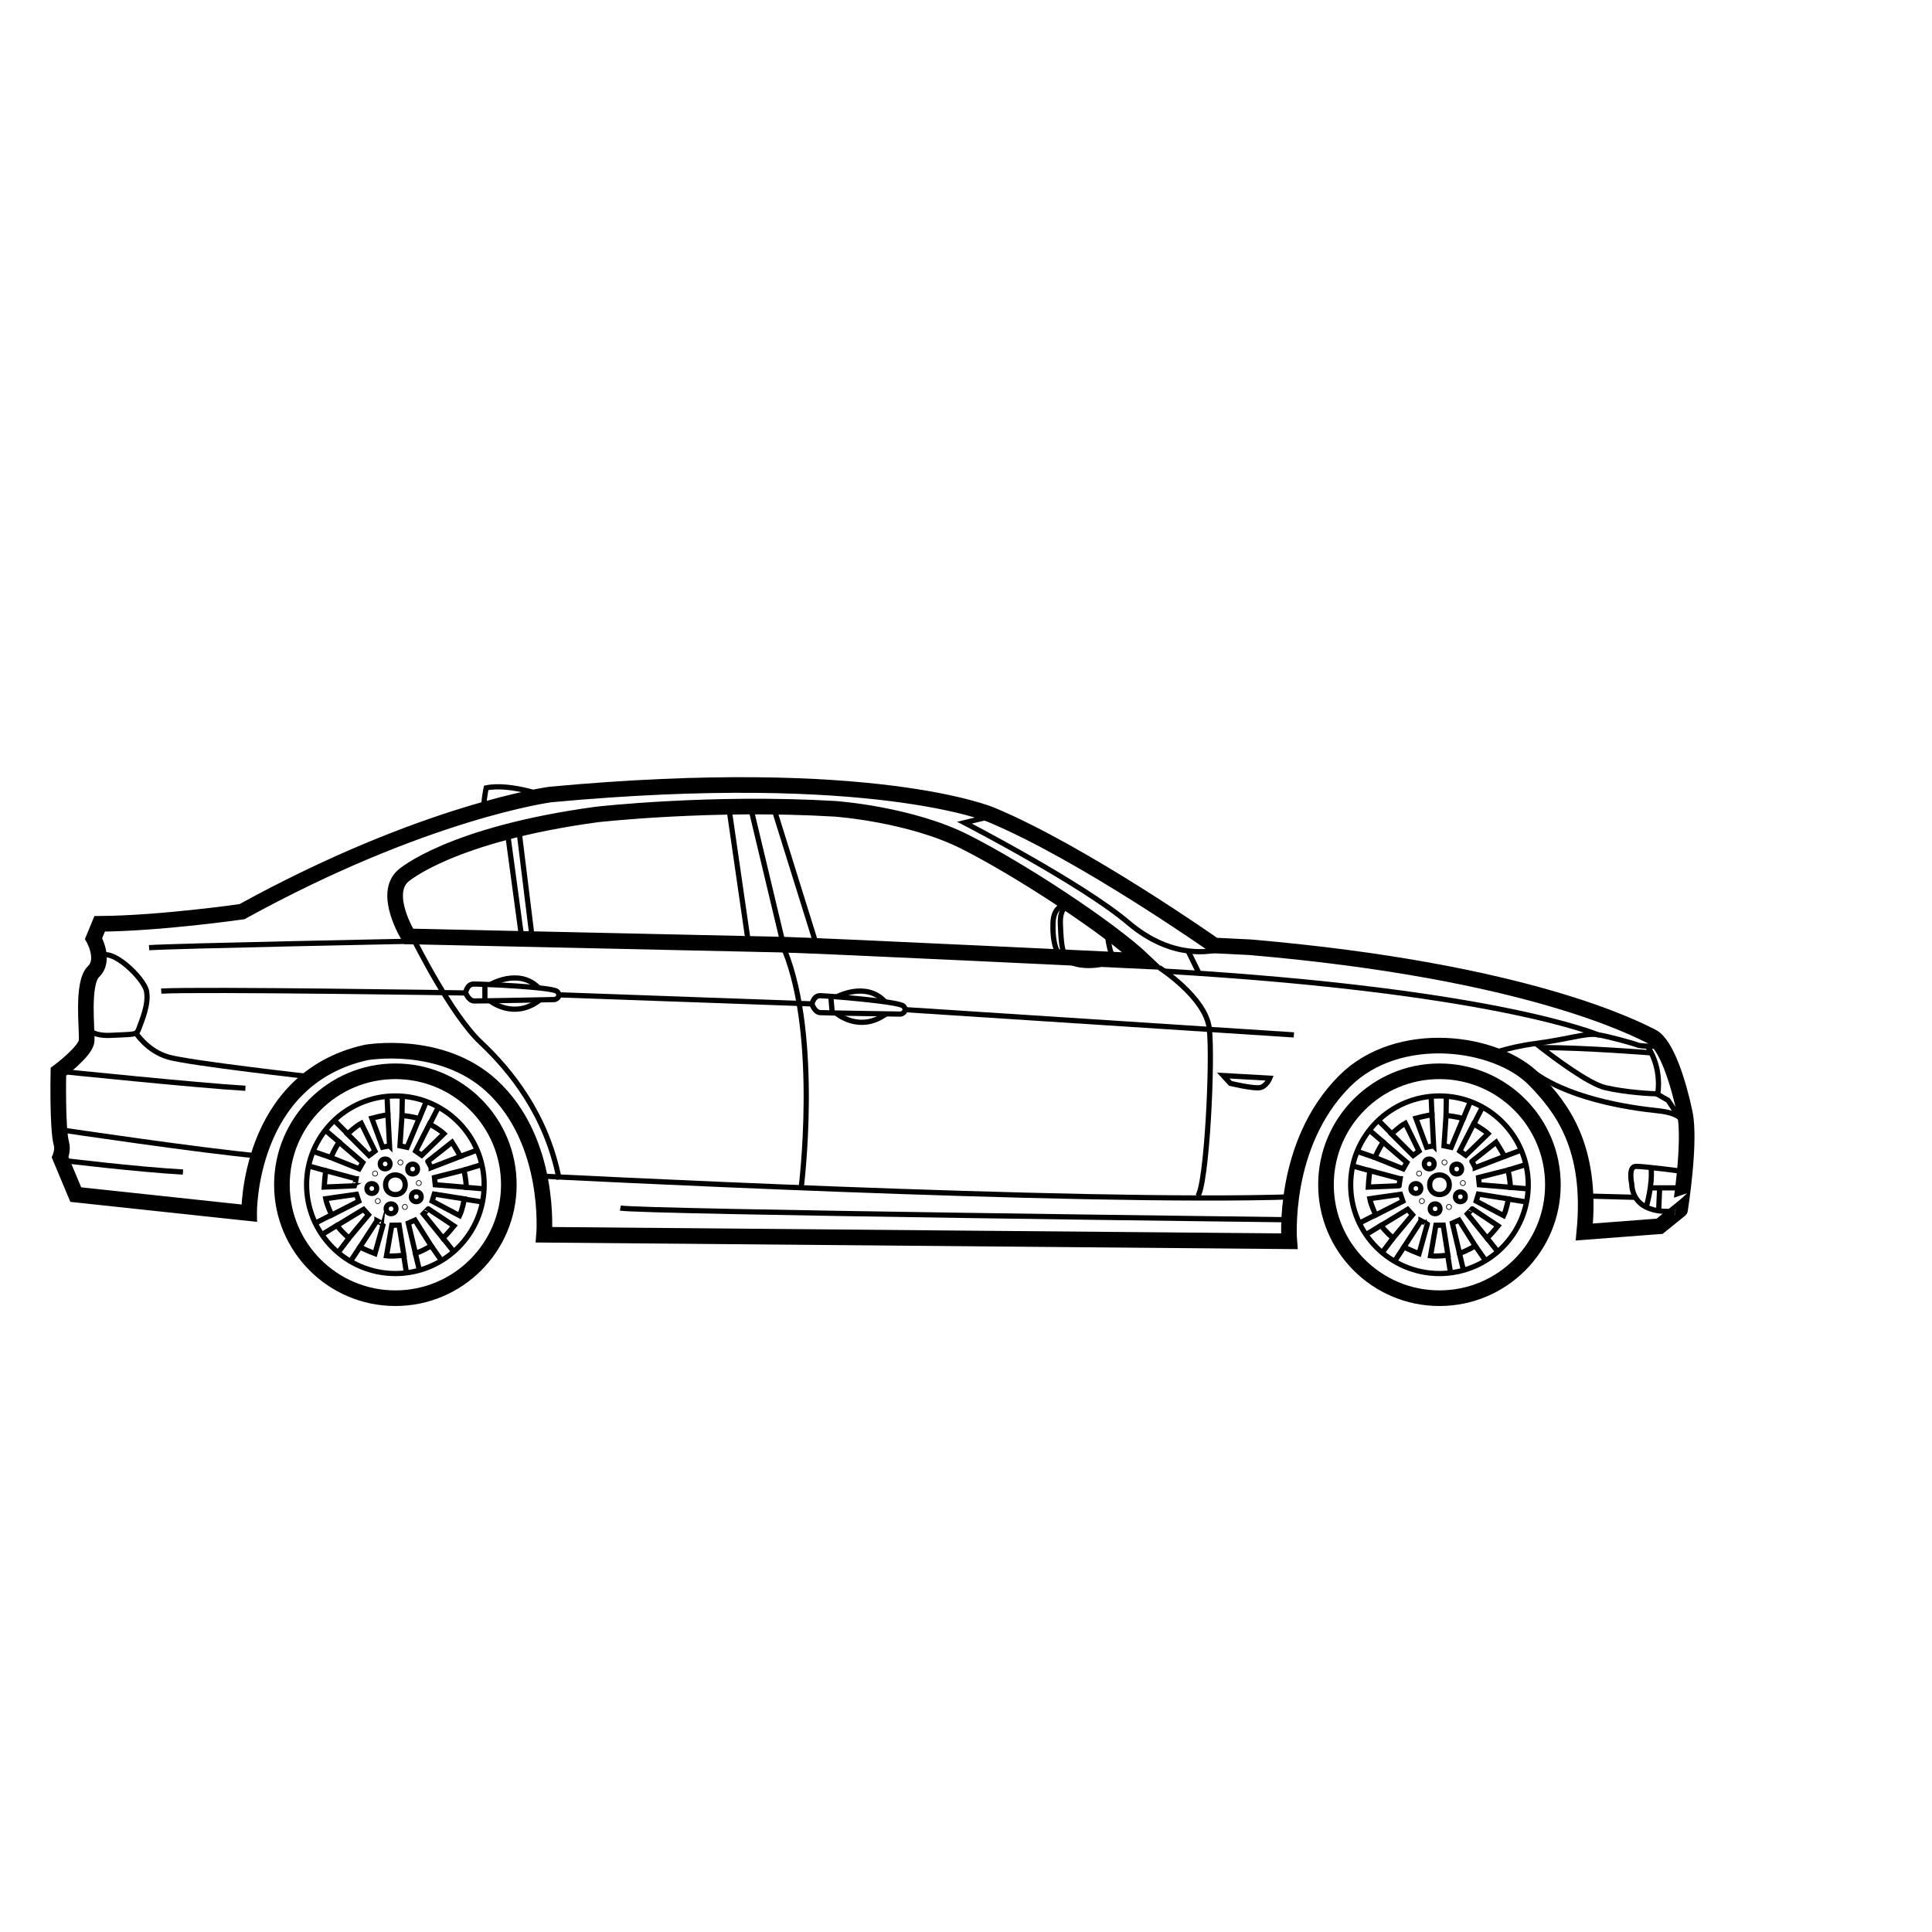 <?xml version="1.0" encoding="UTF-8"?>
<!-- Uploaded to: SVG Repo, www.svgrepo.com, Generator: SVG Repo Mixer Tools -->
<svg width="800px" height="800px" version="1.1" viewBox="144 144 512 512" xmlns="http://www.w3.org/2000/svg">
 <defs>
  <clipPath id="e">
   <path d="m148.09 293h501.91v239h-501.91z"/>
  </clipPath>
  <clipPath id="d">
   <path d="m148.09 377h54.906v61h-54.906z"/>
  </clipPath>
  <clipPath id="c">
   <path d="m148.09 423h84.906v47h-84.906z"/>
  </clipPath>
  <clipPath id="b">
   <path d="m148.09 408h80.906v44h-80.906z"/>
  </clipPath>
  <clipPath id="a">
   <path d="m148.09 432h64.906v43h-64.906z"/>
  </clipPath>
 </defs>
 <path transform="matrix(.69 0 0 .69 148.09 306.48)" d="m205.62 70.939s-15.31-5.813-24.813-3.809c0 0-1.002 4.624-0.877 7.811" fill="none" stroke="#000000" stroke-miterlimit="10" stroke-width="2"/>
 <g clip-path="url(#e)">
  <path transform="matrix(.69 0 0 .69 148.09 306.48)" d="m641.17 192c-2.332-11.167-7.001-26.5-12.667-29.336-5.666-2.836-47.669-25.17-154.33-34.334l-13.663-0.668s-50.499-35.5-85.67-50.165c0 0-45.331-19.335-169.33-7.833 0 0-48.167 6.333-118.5 45.003 0 0-31.164 4.5-54.664 4.67l-2.338 5.66s4.67 8.167 0 12.667-2.332 22.668-2.666 26.664c-0.34 4.007-10.839 11.841-10.839 11.841s-0.475 21.91 1.166 27.666c0.668 2.332-0.498 5.168-0.498 5.168l6 14.331 66.584 7.132s-0.657-51.563 44.918-61.711c0 0 28.589-5.117 48.082 12.667 23.331 21.282 20.285 57.336 20.285 57.336l286.21 2.502s-3.124-37.124 21.248-61.502c20.523-20.523 58.321-15.582 73.003-0.498 10.273 10.55 22.249 25.747 19.074 58.44l28.923-2.202 7.833-6.333c0.006 0.006 4.171-25.996 1.839-37.164zm-346.34-64.666c-14.835-0.334-143.83-3.164-143.83-3.164s-10.165-16.335-1.998-23.336c0 0 17.835-15.831 74.333-23.5 0 0 44.001-4.998 91.5-2.168 0 0 28.668 1.998 49.836 12.667 21.168 10.669 55.332 32.998 68.831 45.835 0 0-126.67-6.062-138.67-6.333z" fill="none" stroke="#000000" stroke-miterlimit="10" stroke-width="6"/>
 </g>
 <path transform="matrix(.69 0 0 .69 148.09 306.48)" d="m315.18 147.52s11.445-6.396 18.904 1.834" fill="none" stroke="#000000" stroke-miterlimit="10" stroke-width="2"/>
 <path transform="matrix(.69 0 0 .69 148.09 306.48)" d="m315.19 153.63s8.852 7.748 19.187 0.311" fill="none" stroke="#000000" stroke-miterlimit="10" stroke-width="2"/>
 <path transform="matrix(.69 0 0 .69 148.09 306.48)" d="m305.94 150.25s0.498-3.373 3.187-3.311c2.688 0.062 30.253 2.19 31.939 4.002 1.687 1.811-0.374 3.062-1.189 3.062s-28.753-0.436-30.813-0.56c-2.066-0.13-3.124-3.192-3.124-3.192z" fill="none" stroke="#000000" stroke-miterlimit="10" stroke-width="2"/>
 <path transform="matrix(.69 0 0 .69 148.09 306.48)" d="m182.05 142.83s11.212-6.803 18.961 1.16" fill="none" stroke="#000000" stroke-miterlimit="10" stroke-width="2"/>
 <path transform="matrix(.69 0 0 .69 148.09 306.48)" d="m182.28 148.93s9.124 7.432 19.187-0.374" fill="none" stroke="#000000" stroke-miterlimit="10" stroke-width="2"/>
 <path transform="matrix(.69 0 0 .69 148.09 306.48)" d="m172.92 145.89s0.379-3.39 3.068-3.424c2.688-0.034 30.309 1.109 32.058 2.864 1.749 1.749-0.266 3.073-1.075 3.102s-28.747 0.583-30.813 0.532c-2.072-0.051-3.237-3.073-3.237-3.073z" fill="none" stroke="#000000" stroke-miterlimit="10" stroke-width="2"/>
 <path transform="matrix(.69 0 0 .69 148.09 306.48)" d="m305.59 150.08-96.718-3.458" fill="none" stroke="#000000" stroke-miterlimit="10" stroke-width="2"/>
 <path transform="matrix(.69 0 0 .69 148.09 306.48)" d="m491.02 162-148.85-9.667" fill="none" stroke="#000000" stroke-miterlimit="10" stroke-width="2"/>
 <path transform="matrix(.69 0 0 .69 148.09 306.48)" d="m172.92 145.89s-101.91-1.551-116.92-0.719" fill="none" stroke="#000000" stroke-miterlimit="10" stroke-width="2"/>
 <path transform="matrix(.69 0 0 .69 148.09 306.48)" d="m419.17 121.17s0.668 10.669 3.498 11.999c0 0-11.501 5.332-20.501-0.668 0 0-4.002-1.998-3.668-13.335 0.289-9.696 8.501-6.668 8.501-6.668 0 0.006 4.5 1.172 12.169 8.671z" fill="none" stroke="#000000" stroke-miterlimit="10" stroke-width="2"/>
 <path transform="matrix(.69 0 0 .69 148.09 306.48)" d="m404.92 112.17s-3.917 0.085-3.583 7.25c0.334 7.166 0.334 13.329 4.998 14.914" fill="none" stroke="#000000" stroke-miterlimit="10" stroke-width="2"/>
 <path transform="matrix(.69 0 0 .69 148.09 306.48)" d="m565.88 169.75s6.124-2.875 18.372-4.5c12.248-1.624 18.876-4.002 23.127-3.373 4.251 0.623 14.127 3.373 15.627 4.002 1.5 0.623 8.377 0.498 8.377 0.498" fill="none" stroke="#000000" stroke-miterlimit="10" stroke-width="2"/>
 <path transform="matrix(.69 0 0 .69 148.09 306.48)" d="m603 223.88 19.25 0.498" fill="none" stroke="#000000" stroke-miterlimit="10" stroke-width="2"/>
 <path transform="matrix(.69 0 0 .69 148.09 306.48)" d="m637.25 229.62s-15.876 2.377-16.499-10.499c0 0-1.375-6.498 1.5-6.622 2.875-0.125 18.752 1.998 18.752 1.998" fill="none" stroke="#000000" stroke-miterlimit="10" stroke-width="2"/>
 <path transform="matrix(.69 0 0 .69 148.09 306.48)" d="m626.5 227.5s2.253-7.748 1.749-14.127" fill="none" stroke="#000000" stroke-miterlimit="10" stroke-width="2"/>
 <path transform="matrix(.69 0 0 .69 148.09 306.48)" d="m628.12 220.75h10.748" fill="none" stroke="#000000" stroke-miterlimit="10" stroke-width="2"/>
 <path transform="matrix(.69 0 0 .69 148.09 306.48)" d="m631.12 229.37 0.374-8.626" fill="none" stroke="#000000" stroke-miterlimit="10" stroke-width="2"/>
 <path transform="matrix(.69 0 0 .69 148.09 306.48)" d="m640.12 196.38s1.624-4.126-9.373-5.253c-10.997-1.126-35.5-4.749-49.372-16.125" fill="none" stroke="#000000" stroke-miterlimit="10" stroke-width="2"/>
 <path transform="matrix(.69 0 0 .69 148.09 306.48)" d="m583.75 165.13s0.826 0.668 2.202 1.738c5.213 4.053 18.35 13.907 24.672 15.39 7.998 1.873 18.123 2.377 20.127 2.377 0 0 1.873-9.248-3.753-17.999" fill="none" stroke="#000000" stroke-miterlimit="10" stroke-width="2"/>
 <path transform="matrix(.69 0 0 .69 148.09 306.48)" d="m627.88 168.87s-25.125-1.998-41.499-1.998" fill="none" stroke="#000000" stroke-miterlimit="10" stroke-width="2"/>
 <path transform="matrix(.69 0 0 .69 148.09 306.48)" d="m463.88 177.62 2.751 3s8.875 2.123 11.377 1.624c2.502-0.498 3.753-3.622 3.753-3.622z" fill="none" stroke="#000000" stroke-miterlimit="10" stroke-width="2"/>
 <path transform="matrix(.69 0 0 .69 148.09 306.48)" d="m200.83 216.17s208.83 10.833 290.17 7.998" fill="none" stroke="#000000" stroke-miterlimit="10" stroke-width="2"/>
 <path transform="matrix(.69 0 0 .69 148.09 306.48)" d="m489.34 233s-249.17-3-257-4.5" fill="none" stroke="#000000" stroke-miterlimit="10" stroke-width="2"/>
 <path transform="matrix(.69 0 0 .69 148.09 306.48)" d="m301.83 220.33s7.166-57.336-6.333-90.668l-13.165-55.168 8.999 0.668 17.003 54.5-26.5-0.832-7.833-54.166" fill="none" stroke="#000000" stroke-miterlimit="10" stroke-width="2"/>
 <path transform="matrix(.69 0 0 .69 148.09 306.48)" d="m189.17 85.666 5.496 40.667h4.002l-5.168-41.997" fill="none" stroke="#000000" stroke-miterlimit="10" stroke-width="2"/>
 <path transform="matrix(.69 0 0 .69 148.09 306.48)" d="m208.83 217.5c-4.834-25-18.831-41.997-30.168-52.666-11.331-10.663-25.329-38.833-25.329-38.833s-93.164 1.834-102 2.502" fill="none" stroke="#000000" stroke-miterlimit="10" stroke-width="2"/>
 <g clip-path="url(#d)">
  <path transform="matrix(.69 0 0 .69 148.09 306.48)" d="m27.168 158s0.334 4.67 9.667 4.166c9.333-0.498 9.667 0 10.669-2.836 1.002-2.836 3.832-9.169 2.836-14.167-1.008-4.998-13.675-17.161-17.84-13.165" fill="none" stroke="#000000" stroke-miterlimit="10" stroke-width="2"/>
 </g>
 <path transform="matrix(.69 0 0 .69 148.09 306.48)" d="m114.17 178.17s-47.499-5.332-55.502-7.669c-7.998-2.332-12.333-9.164-12.333-9.164" fill="none" stroke="#000000" stroke-miterlimit="10" stroke-width="2"/>
 <g clip-path="url(#c)">
  <path transform="matrix(.69 0 0 .69 148.09 306.48)" d="m17.665 198.5s53.668 7.998 75.833 10.001" fill="none" stroke="#000000" stroke-miterlimit="10" stroke-width="2"/>
 </g>
 <g clip-path="url(#b)">
  <path transform="matrix(.69 0 0 .69 148.09 306.48)" d="m17.331 176s53.498 5.502 70.999 6.498" fill="none" stroke="#000000" stroke-miterlimit="10" stroke-width="2"/>
 </g>
 <g clip-path="url(#a)">
  <path transform="matrix(.69 0 0 .69 148.09 306.48)" d="m17.835 210.17s28.668 3.498 46.503 4.5" fill="none" stroke="#000000" stroke-miterlimit="10" stroke-width="2"/>
 </g>
 <path transform="matrix(.69 0 0 .69 148.09 306.48)" d="m374.17 78.166-9.667 2.332s45.167 23.336 62.832 38.335c17.665 14.999 32.664 10.669 34.668 10.499" fill="none" stroke="#000000" stroke-miterlimit="10" stroke-width="2"/>
 <path transform="matrix(.69 0 0 .69 148.09 306.48)" d="m454.5 138.17-4.166-8.501" fill="none" stroke="#000000" stroke-miterlimit="10" stroke-width="2"/>
 <path transform="matrix(.69 0 0 .69 148.09 306.48)" d="m439.33 136.16s17.665 11.331 19.165 23.166c1.5 11.835-1.002 61.332-4.5 64.666" fill="none" stroke="#000000" stroke-miterlimit="10" stroke-width="2"/>
 <path transform="matrix(.69 0 0 .69 148.09 306.48)" d="m608.33 162.17s-39.167-17.167-167.17-24.666" fill="none" stroke="#000000" stroke-miterlimit="10" stroke-width="2"/>
 <path transform="matrix(.69 0 0 .69 148.09 306.48)" d="m630.12 184.5 4.63 2.626 4.251 6.498" fill="none" stroke="#000000" stroke-miterlimit="10" stroke-width="2"/>
 <path transform="matrix(.69 0 0 .69 148.09 306.48)" d="m313.19 147.5 0.498 5.751" fill="none" stroke="#000000" stroke-miterlimit="10" stroke-width="2"/>
 <path transform="matrix(.69 0 0 .69 148.09 306.48)" d="m180.31 142.56v6.317" fill="none" stroke="#000000" stroke-miterlimit="10" stroke-width="2"/>
 <path transform="matrix(.69 0 0 .69 148.09 306.48)" d="m590.5 219.55c0 24.066-19.51 43.576-43.576 43.576s-43.576-19.51-43.576-43.576 19.51-43.576 43.576-43.576 43.576 19.51 43.576 43.576" fill="none" stroke="#000000" stroke-miterlimit="10" stroke-width="6"/>
 <path transform="matrix(.69 0 0 .69 148.09 306.48)" d="m581.03 219.55c0 18.836-15.271 34.102-34.102 34.102-18.836 0-34.102-15.265-34.102-34.102 0-18.831 15.265-34.102 34.102-34.102 18.831 0 34.102 15.271 34.102 34.102" fill="none" stroke="#000000" stroke-miterlimit="10" stroke-width="2"/>
 <path transform="matrix(.69 0 0 .69 148.09 306.48)" d="m550.7 219.55c0 5.032-7.539 5.032-7.539 0 0-5.026 7.539-5.026 7.539 0" fill="none" stroke="#000000" stroke-miterlimit="10" stroke-width="2"/>
 <path transform="matrix(.69 0 0 .69 148.09 306.48)" d="m522.48 231.18s-1.828-3.685-2.304-6.271l11.79-1.687 0.906 2.66z" fill="none" stroke="#000000" stroke-miterlimit="10" stroke-width="2"/>
 <path transform="matrix(.69 0 0 .69 148.09 306.48)" d="m529.11 240.05s-3.13-2.666-4.579-4.856l10.171-6.192 1.885 2.088z" fill="none" stroke="#000000" stroke-miterlimit="10" stroke-width="2"/>
 <path transform="matrix(.69 0 0 .69 148.09 306.48)" d="m531.8 217.25-11.546-3.096c-0.424 1.902-0.662 6.288-0.662 6.288l11.852-0.487c0 0.006 0.108-1.341 0.357-2.705z" fill="none" stroke="#000000" stroke-miterlimit="10" stroke-width="2"/>
 <path transform="matrix(.69 0 0 .69 148.09 306.48)" d="m539.75 221c0 2.502-3.753 2.502-3.753 0 0-2.496 3.753-2.496 3.753 0" fill="none" stroke="#000000" stroke-miterlimit="10" stroke-width="2"/>
 <path transform="matrix(.69 0 0 .69 148.09 306.48)" d="m540.3 225.82c0 0.158-0.238 0.158-0.238 0s0.238-0.158 0.238 0" fill="none" stroke="#000000" stroke-miterlimit="10" stroke-width="2"/>
 <path transform="matrix(.69 0 0 .69 148.09 306.48)" d="m520.67 214.3-6.99-1.947" fill="none" stroke="#000000" stroke-miterlimit="10" stroke-width="2"/>
 <path transform="matrix(.69 0 0 .69 148.09 306.48)" d="m522.59 231.02-6.3 3.209" fill="none" stroke="#000000" stroke-miterlimit="10" stroke-width="2"/>
 <path transform="matrix(.69 0 0 .69 148.09 306.48)" d="m525.11 234.8-6.549 3.979" fill="none" stroke="#000000" stroke-miterlimit="10" stroke-width="2"/>
 <path transform="matrix(.69 0 0 .69 148.09 306.48)" d="m529.11 240.05-4.013 5.32" fill="none" stroke="#000000" stroke-miterlimit="10" stroke-width="2"/>
 <path transform="matrix(.69 0 0 .69 148.09 306.48)" d="m550.19 246.58s-4.069 0.6-6.673 0.255l2.038-11.733 2.813-0.04z" fill="none" stroke="#000000" stroke-miterlimit="10" stroke-width="2"/>
 <path transform="matrix(.69 0 0 .69 148.09 306.48)" d="m560.67 243.01s-3.503 2.151-6.034 2.858l-2.751-11.586 2.57-1.143z" fill="none" stroke="#000000" stroke-miterlimit="10" stroke-width="2"/>
 <path transform="matrix(.69 0 0 .69 148.09 306.48)" d="m539.83 233.41-6.515 10.024c1.675 0.991 5.779 2.575 5.779 2.575l3.198-11.428c0.006 0.006-1.24-0.515-2.462-1.172z" fill="none" stroke="#000000" stroke-miterlimit="10" stroke-width="2"/>
 <path transform="matrix(.69 0 0 .69 148.09 306.48)" d="m547.14 228.79c0 2.496-3.747 2.496-3.747 0 0-2.502 3.747-2.502 3.747 0" fill="none" stroke="#000000" stroke-miterlimit="10" stroke-width="2"/>
 <path transform="matrix(.69 0 0 .69 148.09 306.48)" d="m550.69 228.08c0 0.158-0.238 0.158-0.238 0 0-0.158 0.238-0.158 0.238 0" fill="none" stroke="#000000" stroke-miterlimit="10" stroke-width="2"/>
 <path transform="matrix(.69 0 0 .69 148.09 306.48)" d="m533.57 243.08-4.013 6.045" fill="none" stroke="#000000" stroke-miterlimit="10" stroke-width="2"/>
 <path transform="matrix(.69 0 0 .69 148.09 306.48)" d="m550.07 246.42 1.109 6.979" fill="none" stroke="#000000" stroke-miterlimit="10" stroke-width="2"/>
 <path transform="matrix(.69 0 0 .69 148.09 306.48)" d="m554.44 245.19 1.766 7.46" fill="none" stroke="#000000" stroke-miterlimit="10" stroke-width="2"/>
 <path transform="matrix(.69 0 0 .69 148.09 306.48)" d="m560.67 243.01 3.821 5.462" fill="none" stroke="#000000" stroke-miterlimit="10" stroke-width="2"/>
 <path transform="matrix(.69 0 0 .69 148.09 306.48)" d="m573.4 224.98s-0.685 4.053-1.823 6.424l-10.528-5.564 0.826-2.688z" fill="none" stroke="#000000" stroke-miterlimit="10" stroke-width="2"/>
 <path transform="matrix(.69 0 0 .69 148.09 306.48)" d="m573.25 213.91s0.962 3.996 0.855 6.622l-11.869-0.968-0.294-2.796z" fill="none" stroke="#000000" stroke-miterlimit="10" stroke-width="2"/>
 <path transform="matrix(.69 0 0 .69 148.09 306.48)" d="m557.67 230.77 7.522 9.294c1.46-1.29 4.234-4.698 4.234-4.698l-9.877-6.571c0-0.011-0.877 1.013-1.879 1.975z" fill="none" stroke="#000000" stroke-miterlimit="10" stroke-width="2"/>
 <path transform="matrix(.69 0 0 .69 148.09 306.48)" d="m556.84 224.17c0 2.502-3.753 2.502-3.753 0 0-2.502 3.753-2.502 3.753 0" fill="none" stroke="#000000" stroke-miterlimit="10" stroke-width="2"/>
 <path transform="matrix(.69 0 0 .69 148.09 306.48)" d="m556.04 218.9c0 0.158-0.232 0.158-0.232 0 0-0.153 0.232-0.153 0.232 0" fill="none" stroke="#000000" stroke-miterlimit="10" stroke-width="2"/>
 <path transform="matrix(.69 0 0 .69 148.09 306.48)" d="m564.94 239.71 4.517 5.683" fill="none" stroke="#000000" stroke-miterlimit="10" stroke-width="2"/>
 <path transform="matrix(.69 0 0 .69 148.09 306.48)" d="m573.22 225.04 6.979 1.104" fill="none" stroke="#000000" stroke-miterlimit="10" stroke-width="2"/>
 <path transform="matrix(.69 0 0 .69 148.09 306.48)" d="m573.39 220.51 7.641 0.628" fill="none" stroke="#000000" stroke-miterlimit="10" stroke-width="2"/>
 <path transform="matrix(.69 0 0 .69 148.09 306.48)" d="m573.25 213.91 6.373-1.947" fill="none" stroke="#000000" stroke-miterlimit="10" stroke-width="2"/>
 <path transform="matrix(.69 0 0 .69 148.09 306.48)" d="m560.03 196.23s3.645 1.902 5.547 3.719l-8.541 8.298-2.304-1.619z" fill="none" stroke="#000000" stroke-miterlimit="10" stroke-width="2"/>
 <path transform="matrix(.69 0 0 .69 148.09 306.48)" d="m549.46 192.96s4.098 0.317 6.56 1.234l-4.585 10.986-2.751-0.583z" fill="none" stroke="#000000" stroke-miterlimit="10" stroke-width="2"/>
 <path transform="matrix(.69 0 0 .69 148.09 306.48)" d="m560.68 212.98 11.162-4.285c-0.775-1.783-3.158-5.479-3.158-5.479l-9.305 7.364c-0.006-0.006 0.696 1.149 1.302 2.4z" fill="none" stroke="#000000" stroke-miterlimit="10" stroke-width="2"/>
 <path transform="matrix(.69 0 0 .69 148.09 306.48)" d="m555.43 213.52c0 2.502-3.747 2.502-3.747 0 0-2.502 3.747-2.502 3.747 0" fill="none" stroke="#000000" stroke-miterlimit="10" stroke-width="2"/>
 <path transform="matrix(.69 0 0 .69 148.09 306.48)" d="m548.97 210.97c0 0.158-0.232 0.158-0.232 0s0.232-0.158 0.232 0" fill="none" stroke="#000000" stroke-miterlimit="10" stroke-width="2"/>
 <path transform="matrix(.69 0 0 .69 148.09 306.48)" d="m571.42 208.83 6.798-2.536" fill="none" stroke="#000000" stroke-miterlimit="10" stroke-width="2"/>
 <path transform="matrix(.69 0 0 .69 148.09 306.48)" d="m560.03 196.43 3.209-6.3" fill="none" stroke="#000000" stroke-miterlimit="10" stroke-width="2"/>
 <path transform="matrix(.69 0 0 .69 148.09 306.48)" d="m555.77 194.86 2.96-7.075" fill="none" stroke="#000000" stroke-miterlimit="10" stroke-width="2"/>
 <path transform="matrix(.69 0 0 .69 148.09 306.48)" d="m549.46 192.96 0.113-6.668" fill="none" stroke="#000000" stroke-miterlimit="10" stroke-width="2"/>
 <path transform="matrix(.69 0 0 .69 148.09 306.48)" d="m528.56 200.07s2.938-2.875 5.253-4.126l5.253 10.686-2.253 1.687z" fill="none" stroke="#000000" stroke-miterlimit="10" stroke-width="2"/>
 <path transform="matrix(.69 0 0 .69 148.09 306.48)" d="m522.17 209.1s1.568-3.798 3.204-5.858l9.028 7.76-1.404 2.439z" fill="none" stroke="#000000" stroke-miterlimit="10" stroke-width="2"/>
 <path transform="matrix(.69 0 0 .69 148.09 306.48)" d="m544.69 204.63-0.623-11.937c-1.936 0.187-6.186 1.313-6.186 1.313l4.12 11.122s1.308-0.311 2.688-0.498z" fill="none" stroke="#000000" stroke-miterlimit="10" stroke-width="2"/>
 <path transform="matrix(.69 0 0 .69 148.09 306.48)" d="m544.88 211.56c0 2.502-3.753 2.502-3.753 0 0-2.496 3.753-2.496 3.753 0" fill="none" stroke="#000000" stroke-miterlimit="10" stroke-width="2"/>
 <path transform="matrix(.69 0 0 .69 148.09 306.48)" d="m539.24 215.25c0 0.153-0.232 0.153-0.232 0 0-0.158 0.232-0.158 0.232 0" fill="none" stroke="#000000" stroke-miterlimit="10" stroke-width="2"/>
 <path transform="matrix(.69 0 0 .69 148.09 306.48)" d="m544.06 193.13-0.311-7.25" fill="none" stroke="#000000" stroke-miterlimit="10" stroke-width="2"/>
 <path transform="matrix(.69 0 0 .69 148.09 306.48)" d="m528.75 200.12-5.003-4.998" fill="none" stroke="#000000" stroke-miterlimit="10" stroke-width="2"/>
 <path transform="matrix(.69 0 0 .69 148.09 306.48)" d="m525.94 203.69-5.813-4.998" fill="none" stroke="#000000" stroke-miterlimit="10" stroke-width="2"/>
 <path transform="matrix(.69 0 0 .69 148.09 306.48)" d="m522.17 209.1-6.3-2.168" fill="none" stroke="#000000" stroke-miterlimit="10" stroke-width="2"/>
 <path transform="matrix(.69 0 0 .69 148.09 306.48)" d="m189.5 219.55c0 24.066-19.51 43.576-43.576 43.576s-43.576-19.51-43.576-43.576 19.51-43.576 43.576-43.576 43.576 19.51 43.576 43.576" fill="none" stroke="#000000" stroke-miterlimit="10" stroke-width="6"/>
 <path transform="matrix(.69 0 0 .69 148.09 306.48)" d="m180.03 219.55c0 18.836-15.271 34.102-34.102 34.102-18.836 0-34.102-15.265-34.102-34.102 0-18.831 15.265-34.102 34.102-34.102 18.831 0 34.102 15.271 34.102 34.102" fill="none" stroke="#000000" stroke-miterlimit="10" stroke-width="2"/>
 <path transform="matrix(.69 0 0 .69 148.09 306.48)" d="m149.7 219.55c0 5.032-7.545 5.032-7.545 0 0-5.026 7.545-5.026 7.545 0" fill="none" stroke="#000000" stroke-miterlimit="10" stroke-width="2"/>
 <path transform="matrix(.69 0 0 .69 148.09 306.48)" d="m121.48 231.18s-1.828-3.685-2.304-6.271l11.784-1.687 0.911 2.66z" fill="none" stroke="#000000" stroke-miterlimit="10" stroke-width="2"/>
 <path transform="matrix(.69 0 0 .69 148.09 306.48)" d="m128.11 240.05s-3.13-2.666-4.579-4.856l10.171-6.192 1.885 2.088z" fill="none" stroke="#000000" stroke-miterlimit="10" stroke-width="2"/>
 <path transform="matrix(.69 0 0 .69 148.09 306.48)" d="m130.8 217.25-11.546-3.096c-0.424 1.902-0.662 6.288-0.662 6.288l11.858-0.487c-0.006 0.006 0.102-1.341 0.351-2.705z" fill="none" stroke="#000000" stroke-miterlimit="10" stroke-width="2"/>
 <path transform="matrix(.69 0 0 .69 148.09 306.48)" d="m138.75 221c0 2.502-3.747 2.502-3.747 0 0-2.496 3.747-2.496 3.747 0" fill="none" stroke="#000000" stroke-miterlimit="10" stroke-width="2"/>
 <path transform="matrix(.69 0 0 .69 148.09 306.48)" d="m139.3 225.82c0 0.158-0.238 0.158-0.238 0s0.238-0.158 0.238 0" fill="none" stroke="#000000" stroke-miterlimit="10" stroke-width="2"/>
 <path transform="matrix(.69 0 0 .69 148.09 306.48)" d="m119.67 214.3-6.99-1.947" fill="none" stroke="#000000" stroke-miterlimit="10" stroke-width="2"/>
 <path transform="matrix(.69 0 0 .69 148.09 306.48)" d="m121.59 231.02-6.3 3.209" fill="none" stroke="#000000" stroke-miterlimit="10" stroke-width="2"/>
 <path transform="matrix(.69 0 0 .69 148.09 306.48)" d="m124.11 234.8-6.549 3.979" fill="none" stroke="#000000" stroke-miterlimit="10" stroke-width="2"/>
 <path transform="matrix(.69 0 0 .69 148.09 306.48)" d="m128.11 240.05-4.013 5.32" fill="none" stroke="#000000" stroke-miterlimit="10" stroke-width="2"/>
 <path transform="matrix(.69 0 0 .69 148.09 306.48)" d="m149.19 246.58s-4.069 0.6-6.673 0.255l2.032-11.733 2.813-0.04z" fill="none" stroke="#000000" stroke-miterlimit="10" stroke-width="2"/>
 <path transform="matrix(.69 0 0 .69 148.09 306.48)" d="m159.67 243.01s-3.503 2.151-6.034 2.858l-2.751-11.586 2.57-1.143z" fill="none" stroke="#000000" stroke-miterlimit="10" stroke-width="2"/>
 <path transform="matrix(.69 0 0 .69 148.09 306.48)" d="m138.83 233.41-6.515 10.024c1.675 0.991 5.773 2.575 5.773 2.575l3.204-11.428c0 0.006-1.245-0.515-2.462-1.172z" fill="none" stroke="#000000" stroke-miterlimit="10" stroke-width="2"/>
 <path transform="matrix(.69 0 0 .69 148.09 306.48)" d="m146.14 228.79c0 2.496-3.747 2.496-3.747 0 0-2.502 3.747-2.502 3.747 0" fill="none" stroke="#000000" stroke-miterlimit="10" stroke-width="2"/>
 <path transform="matrix(.69 0 0 .69 148.09 306.48)" d="m149.69 228.08c0 0.158-0.238 0.158-0.238 0 0-0.158 0.238-0.158 0.238 0" fill="none" stroke="#000000" stroke-miterlimit="10" stroke-width="2"/>
 <path transform="matrix(.69 0 0 .69 148.09 306.48)" d="m132.57 243.08-4.013 6.045" fill="none" stroke="#000000" stroke-miterlimit="10" stroke-width="2"/>
 <path transform="matrix(.69 0 0 .69 148.09 306.48)" d="m149.07 246.42 1.109 6.979" fill="none" stroke="#000000" stroke-miterlimit="10" stroke-width="2"/>
 <path transform="matrix(.69 0 0 .69 148.09 306.48)" d="m153.44 245.19 1.766 7.46" fill="none" stroke="#000000" stroke-miterlimit="10" stroke-width="2"/>
 <path transform="matrix(.69 0 0 .69 148.09 306.48)" d="m159.67 243.01 3.821 5.462" fill="none" stroke="#000000" stroke-miterlimit="10" stroke-width="2"/>
 <path transform="matrix(.69 0 0 .69 148.09 306.48)" d="m172.4 224.98s-0.691 4.053-1.823 6.424l-10.528-5.564 0.826-2.688z" fill="none" stroke="#000000" stroke-miterlimit="10" stroke-width="2"/>
 <path transform="matrix(.69 0 0 .69 148.09 306.48)" d="m172.25 213.91s0.962 3.996 0.855 6.622l-11.869-0.968-0.294-2.796z" fill="none" stroke="#000000" stroke-miterlimit="10" stroke-width="2"/>
 <path transform="matrix(.69 0 0 .69 148.09 306.48)" d="m156.67 230.77 7.522 9.294c1.46-1.29 4.234-4.698 4.234-4.698l-9.877-6.571c0-0.011-0.877 1.013-1.879 1.975z" fill="none" stroke="#000000" stroke-miterlimit="10" stroke-width="2"/>
 <path transform="matrix(.69 0 0 .69 148.09 306.48)" d="m155.84 224.17c0 2.502-3.753 2.502-3.753 0 0-2.502 3.753-2.502 3.753 0" fill="none" stroke="#000000" stroke-miterlimit="10" stroke-width="2"/>
 <path transform="matrix(.69 0 0 .69 148.09 306.48)" d="m155.04 218.9c0 0.158-0.232 0.158-0.232 0 0-0.153 0.232-0.153 0.232 0" fill="none" stroke="#000000" stroke-miterlimit="10" stroke-width="2"/>
 <path transform="matrix(.69 0 0 .69 148.09 306.48)" d="m163.94 239.71 4.517 5.683" fill="none" stroke="#000000" stroke-miterlimit="10" stroke-width="2"/>
 <path transform="matrix(.69 0 0 .69 148.09 306.48)" d="m172.21 225.04 6.984 1.104" fill="none" stroke="#000000" stroke-miterlimit="10" stroke-width="2"/>
 <path transform="matrix(.69 0 0 .69 148.09 306.48)" d="m172.39 220.51 7.641 0.628" fill="none" stroke="#000000" stroke-miterlimit="10" stroke-width="2"/>
 <path transform="matrix(.69 0 0 .69 148.09 306.48)" d="m172.25 213.91 6.373-1.947" fill="none" stroke="#000000" stroke-miterlimit="10" stroke-width="2"/>
 <path transform="matrix(.69 0 0 .69 148.09 306.48)" d="m159.03 196.23s3.645 1.902 5.547 3.719l-8.541 8.298-2.304-1.619z" fill="none" stroke="#000000" stroke-miterlimit="10" stroke-width="2"/>
 <path transform="matrix(.69 0 0 .69 148.09 306.48)" d="m148.46 192.96s4.098 0.317 6.56 1.234l-4.585 10.986-2.751-0.583z" fill="none" stroke="#000000" stroke-miterlimit="10" stroke-width="2"/>
 <path transform="matrix(.69 0 0 .69 148.09 306.48)" d="m159.68 212.98 11.162-4.285c-0.775-1.783-3.158-5.479-3.158-5.479l-9.305 7.364c-0.006-0.006 0.696 1.149 1.302 2.4z" fill="none" stroke="#000000" stroke-miterlimit="10" stroke-width="2"/>
 <path transform="matrix(.69 0 0 .69 148.09 306.48)" d="m154.43 213.52c0 2.502-3.747 2.502-3.747 0 0-2.502 3.747-2.502 3.747 0" fill="none" stroke="#000000" stroke-miterlimit="10" stroke-width="2"/>
 <path transform="matrix(.69 0 0 .69 148.09 306.48)" d="m147.97 210.97c0 0.158-0.232 0.158-0.232 0s0.232-0.158 0.232 0" fill="none" stroke="#000000" stroke-miterlimit="10" stroke-width="2"/>
 <path transform="matrix(.69 0 0 .69 148.09 306.48)" d="m170.42 208.83 6.798-2.536" fill="none" stroke="#000000" stroke-miterlimit="10" stroke-width="2"/>
 <path transform="matrix(.69 0 0 .69 148.09 306.48)" d="m159.03 196.43 3.209-6.3" fill="none" stroke="#000000" stroke-miterlimit="10" stroke-width="2"/>
 <path transform="matrix(.69 0 0 .69 148.09 306.48)" d="m154.77 194.86 2.96-7.075" fill="none" stroke="#000000" stroke-miterlimit="10" stroke-width="2"/>
 <path transform="matrix(.69 0 0 .69 148.09 306.48)" d="m148.46 192.96 0.119-6.668" fill="none" stroke="#000000" stroke-miterlimit="10" stroke-width="2"/>
 <path transform="matrix(.69 0 0 .69 148.09 306.48)" d="m127.56 200.07s2.938-2.875 5.253-4.126l5.253 10.686-2.253 1.687z" fill="none" stroke="#000000" stroke-miterlimit="10" stroke-width="2"/>
 <path transform="matrix(.69 0 0 .69 148.09 306.48)" d="m121.17 209.1s1.568-3.798 3.204-5.858l9.033 7.76-1.404 2.439z" fill="none" stroke="#000000" stroke-miterlimit="10" stroke-width="2"/>
 <path transform="matrix(.69 0 0 .69 148.09 306.48)" d="m143.69 204.63-0.623-11.937c-1.936 0.187-6.186 1.313-6.186 1.313l4.12 11.122s1.308-0.311 2.688-0.498z" fill="none" stroke="#000000" stroke-miterlimit="10" stroke-width="2"/>
 <path transform="matrix(.69 0 0 .69 148.09 306.48)" d="m143.88 211.56c0 2.502-3.753 2.502-3.753 0 0-2.496 3.753-2.496 3.753 0" fill="none" stroke="#000000" stroke-miterlimit="10" stroke-width="2"/>
 <path transform="matrix(.69 0 0 .69 148.09 306.48)" d="m138.24 215.25c0 0.153-0.232 0.153-0.232 0 0-0.158 0.232-0.158 0.232 0" fill="none" stroke="#000000" stroke-miterlimit="10" stroke-width="2"/>
 <path transform="matrix(.69 0 0 .69 148.09 306.48)" d="m143.06 193.13-0.311-7.25" fill="none" stroke="#000000" stroke-miterlimit="10" stroke-width="2"/>
 <path transform="matrix(.69 0 0 .69 148.09 306.48)" d="m127.75 200.12-5.003-4.998" fill="none" stroke="#000000" stroke-miterlimit="10" stroke-width="2"/>
 <path transform="matrix(.69 0 0 .69 148.09 306.48)" d="m124.94 203.69-5.813-4.998" fill="none" stroke="#000000" stroke-miterlimit="10" stroke-width="2"/>
 <path transform="matrix(.69 0 0 .69 148.09 306.48)" d="m121.17 209.1-6.3-2.168" fill="none" stroke="#000000" stroke-miterlimit="10" stroke-width="2"/>
</svg>